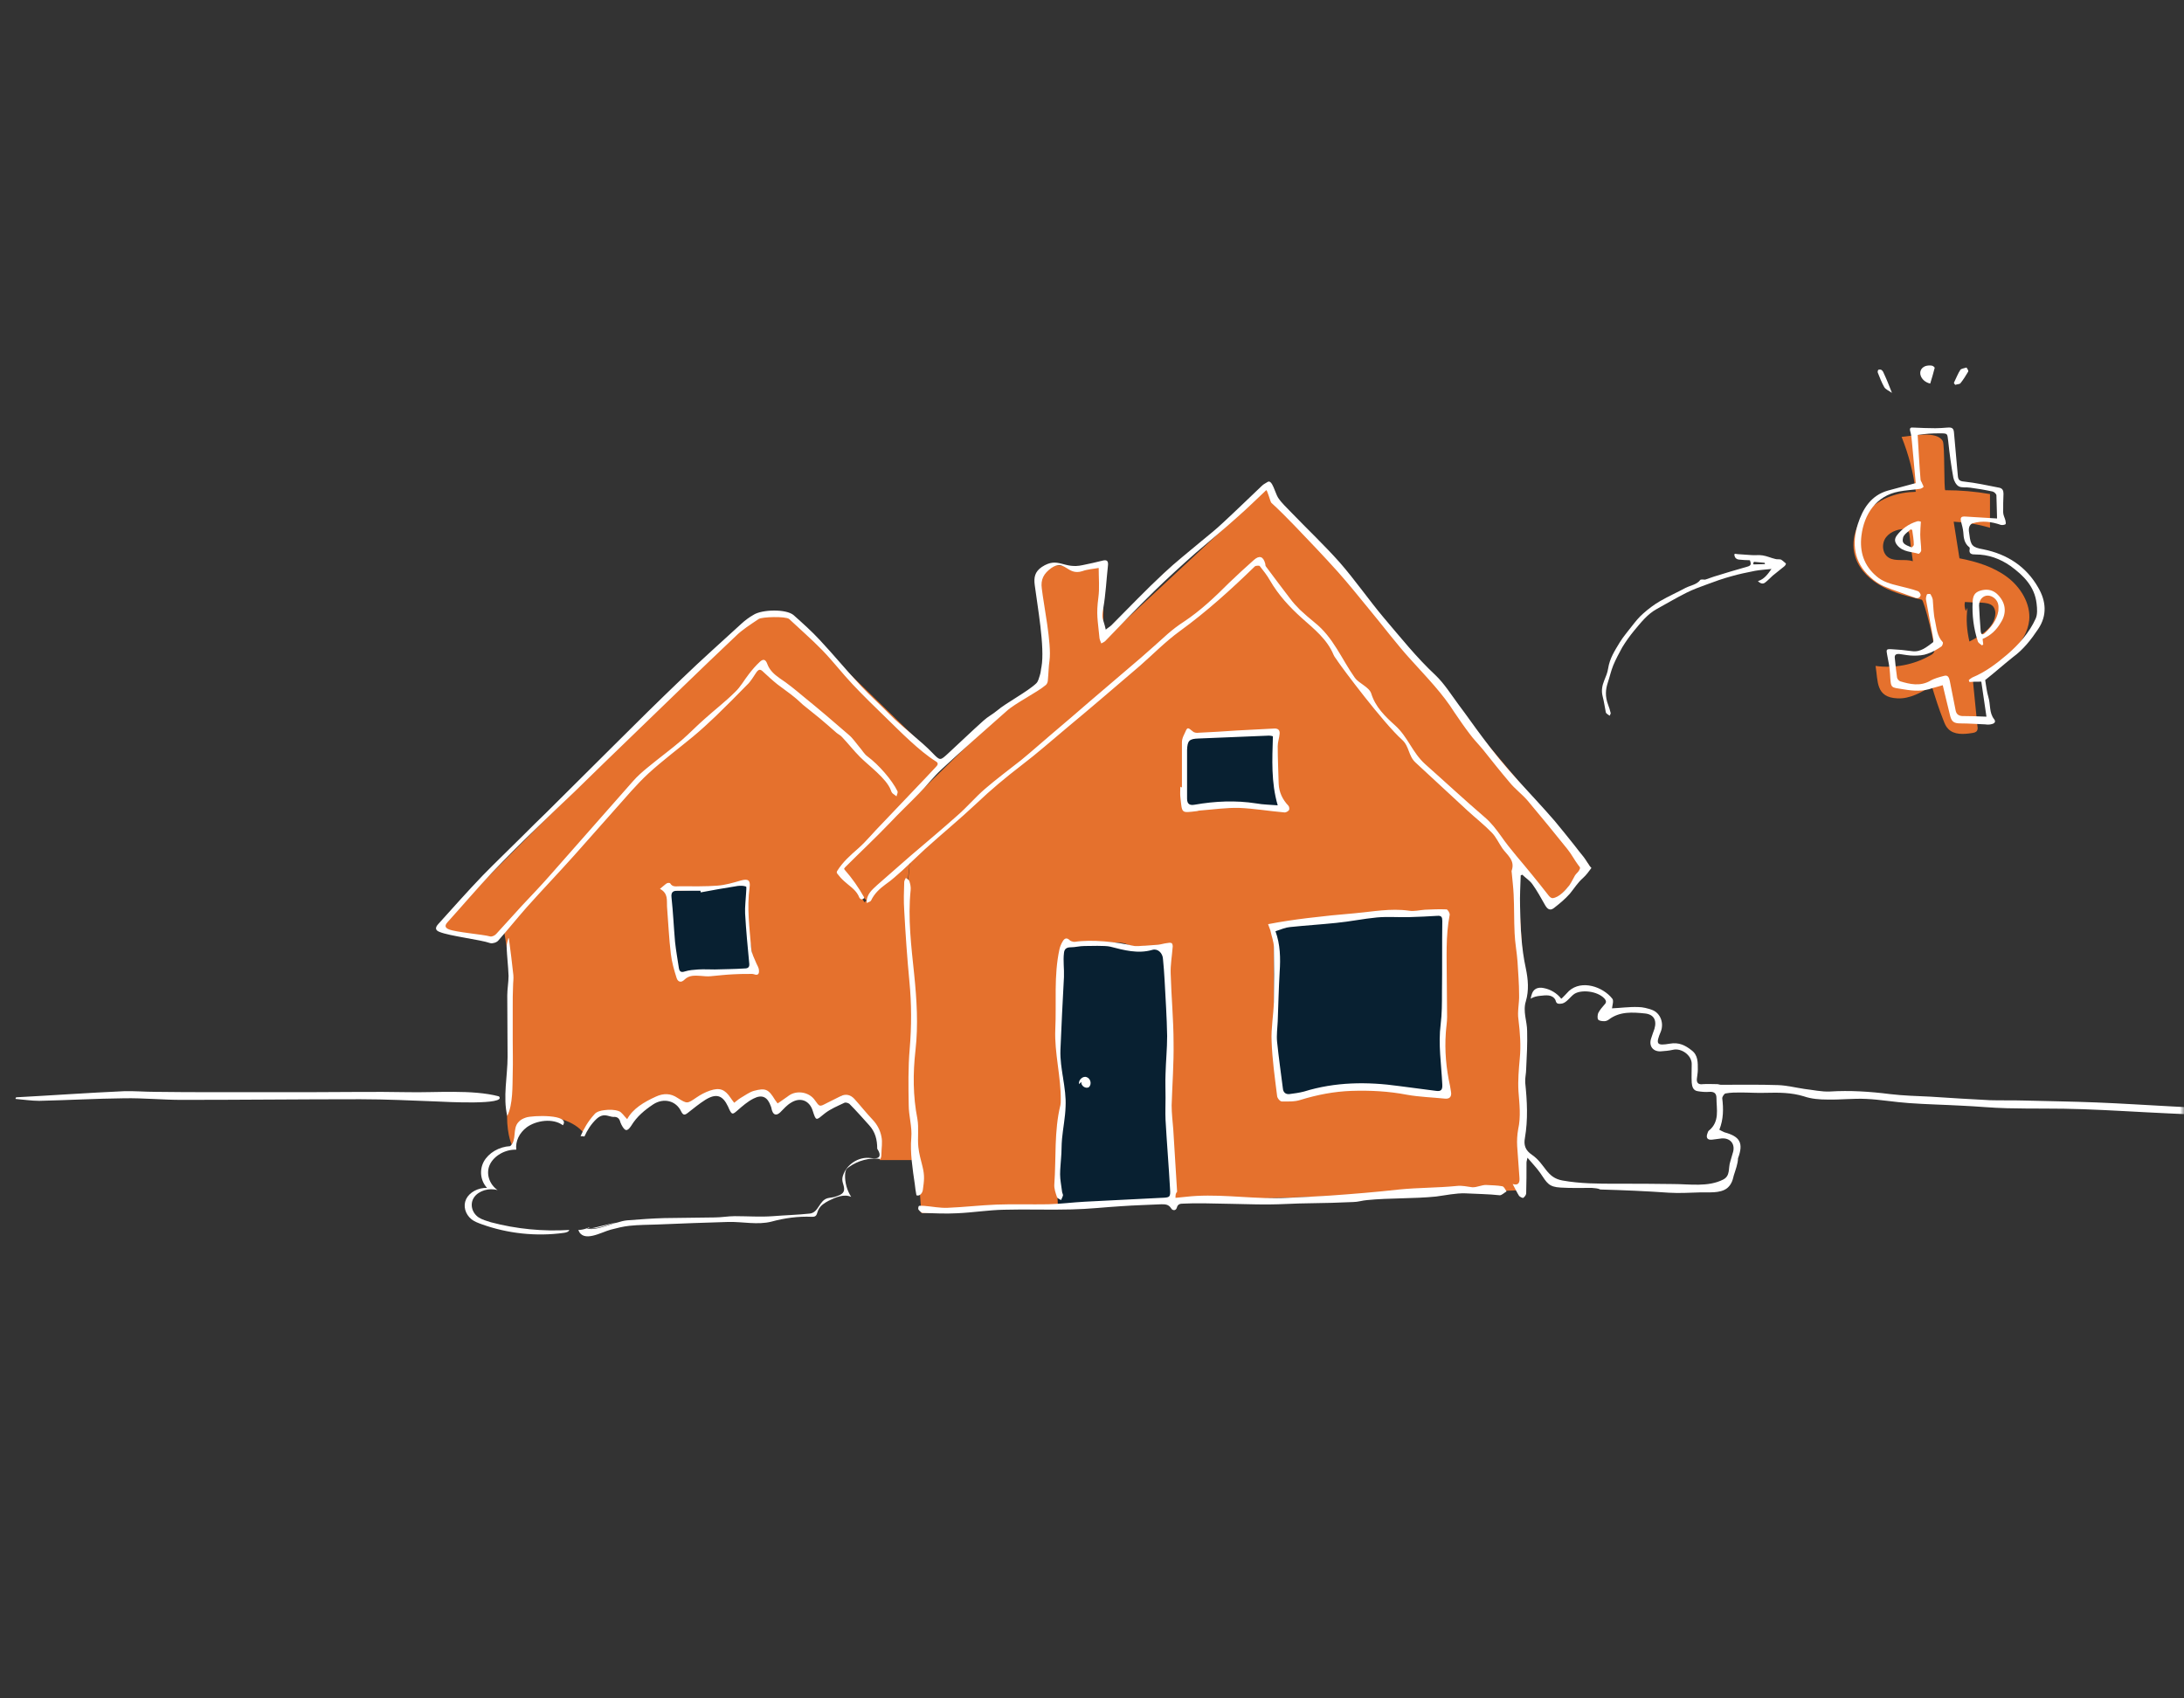 <svg width="288" height="224" viewBox="0 0 288 224" fill="none" xmlns="http://www.w3.org/2000/svg">
<rect x="0" y="0" width="288" height="224" fill="#333333" stroke="none"/>
<g clip-path="url(#clip0_289_400)">
<mask id="mask0_289_400" style="mask-type:luminance" maskUnits="userSpaceOnUse" x="0" y="0" width="288" height="224">
<path d="M288 0H0V224H288V0Z" fill="white"/>
</mask>
<g mask="url(#mask0_289_400)">
<path d="M116 153H121L120.5 149.5L120 140.5L120.5 131L119.5 118L120 113.5L114 119L111 114.5L124.5 101C118.333 95 105.7 82.7 104.5 81.5C103.3 80.3 100.333 81 99 81.5L93 87L59 121L58 122.5L65.5 124L66.5 123L67.5 129C67.5 133 67.4 141.8 67 145C66.6 148.2 67.166 150.333 67.5 151L69.5 147.5C73.9 146.7 76.333 148.5 77 149.5C77.166 149 77.8 147.8 79 147C81.4 145.8 82.333 147.5 82.5 148.5C83.666 147.333 86.3 144.9 87.5 144.5C88.7 144.1 90 145.667 90.5 146.5C91.5 145.667 93.7 144 94.5 144C95.3 144 96.166 145.667 96.5 146.5C97.166 145.833 98.8 144.4 100 144C101.2 143.6 102.167 145.833 102.5 147C102.667 146.167 103.3 144.5 104.5 144.5C106.5 144.5 107.667 146.167 108 147L111 144.5C111.167 144.667 112 145.4 114 147C116 148.6 116.167 151.667 116 153Z" fill="#E5712D"/>
<path d="M152 158.5L121.5 160L120 140L120.5 133L120 126L119.5 119L120 113.5C119.333 114 117.7 115.3 116.5 116.5C115.3 117.7 114.667 118.667 114.5 119L110.5 115L131.5 94.5L137.5 90L138 86.5L137.5 80C137.167 78.667 136.7 75.8 137.5 75C138.3 74.2 140.833 74.667 142 75L145.5 74.5V81V84.5L167.5 64L168 66.5L172 69.5L209.5 114L204.5 119.5L200 114L201 129.5V134.5V140V147V151V155.5L200 157L152 158.5Z" fill="#E5712D"/>
<path d="M168 129V122.5C170.167 122.167 175.2 121.4 178 121C180.8 120.6 187.5 120.5 190.5 120.5V135.5V144.5C188.667 144.333 184.2 143.9 181 143.5C177.8 143.1 171.667 144.333 169 145L168 136.5V129Z" fill="#082031"/>
<path d="M148.5 124.5C147.7 124.1 142.833 124.333 140.5 124.5C139.5 125 139.5 136.499 139.5 138V138C139.5 139.5 141 144.5 140 147C139.2 149 139.333 155.833 139.5 159L154.5 158.5L154 138.5V125C153 125.5 149.5 125 148.5 124.5Z" fill="#082031"/>
<path d="M164 106C162.8 106 158.5 106.333 156.5 106.5C156.1 105.7 156.333 99.833 156.5 97L168 96.5C168.167 96.5 168.4 97.2 168 100C167.6 102.8 168.833 105.5 169.5 106.5C168.167 106.333 165.2 106 164 106Z" fill="#082031"/>
<path d="M89.5 128.5C89.1 127.7 88.333 120.833 88 117.5C92.4 117.5 96.833 116.833 98.5 116.5V120C98.5 121.6 99.167 126 99.5 128L89.5 128.5Z" fill="#082031"/>
<path d="M209.901 156.671C208.545 156.671 207.146 156.713 205.79 156.628C204.222 156.543 204.009 156.035 203.119 154.722C202.653 154.044 202.06 153.451 201.424 152.689C201.381 152.985 201.297 153.155 201.297 153.324C201.297 154.68 201.297 156.035 201.255 157.391C201.255 157.603 201.043 157.857 200.873 157.984C200.746 158.026 200.449 157.857 200.322 157.73C200.025 157.264 199.771 156.713 199.474 156.163C200.364 156.417 200.407 155.823 200.364 155.272C200.279 153.917 200.152 152.519 200.067 151.163C200.025 150.443 200.067 149.681 200.195 148.96C200.576 147.266 200.364 145.613 200.237 143.919C200.152 142.479 200.279 141.038 200.407 139.64C200.576 137.903 200.449 136.209 200.237 134.472C200.067 133.412 200.364 132.269 200.322 131.21C200.322 129.727 200.195 128.286 200.11 126.803C200.025 125.575 199.771 124.304 199.728 123.075C199.644 121.381 199.686 119.686 199.601 117.992C199.559 117.017 199.432 116.043 199.347 115.068C199.347 114.984 199.304 114.899 199.347 114.814C199.813 113.459 198.753 112.781 198.118 111.891C197.651 111.213 197.27 110.366 196.719 109.815C195.744 108.799 194.6 107.909 193.54 106.934C191.251 104.816 188.963 102.698 186.674 100.58C185.699 99.69 185.868 98.461 184.894 97.572C182.393 95.327 177.01 88.125 176.417 87.234C176.247 86.938 175.992 86.684 175.866 86.388C175.018 84.312 173.28 82.956 171.669 81.516C170.059 80.075 168.575 78.465 167.473 76.559C167.092 75.881 166.583 75.245 166.117 74.653C166.032 74.568 165.566 74.61 165.481 74.695C162.344 77.745 159.123 80.668 155.563 83.252C153.698 84.608 152.087 86.26 150.35 87.786C147.171 90.497 143.992 93.251 140.771 95.919C138.736 97.614 136.786 99.351 134.667 100.961C132.632 102.529 130.641 104.18 128.776 105.96C126.572 108.036 124.198 109.985 121.951 112.018C120.977 112.908 120.044 113.84 119.027 114.772C118.307 115.407 117.586 116.085 116.78 116.636C115.975 117.229 115.297 117.864 114.873 118.754C114.789 118.923 114.492 119.009 114.28 119.093C114.238 117.949 115 117.356 115.678 116.721C117.162 115.407 118.645 114.136 120.129 112.823C122.163 111.086 124.24 109.349 126.232 107.57C127.504 106.468 128.606 105.155 129.877 104.054C131.404 102.74 133.056 101.512 134.667 100.241C136.066 99.097 137.38 97.911 138.736 96.767C140.431 95.327 142.127 93.886 143.78 92.445C146.026 90.54 148.231 88.633 150.477 86.726C151.663 85.709 152.808 84.651 153.952 83.634C154.631 83.041 155.351 82.49 156.072 82.024C158.318 80.541 160.225 78.719 162.09 76.856C163.15 75.839 164.252 74.822 165.354 73.848C166.074 73.212 166.583 73.382 166.837 74.314C166.88 74.441 166.837 74.568 166.922 74.695C167.982 76.135 169.084 77.576 170.143 78.973C170.525 79.482 170.949 79.948 171.415 80.414C172.051 81.007 172.687 81.558 173.365 82.109C175.823 84.058 176.925 86.938 178.663 89.395C179.171 90.116 180.57 90.624 180.824 91.471C181.375 93.251 182.647 94.479 183.961 95.665C185.699 97.233 186.207 99.224 187.945 100.792C190.573 103.122 193.116 105.494 195.786 107.782C196.677 108.544 197.27 109.349 197.948 110.281C199.178 112.061 200.703 113.713 202.06 115.407C202.78 116.297 203.501 117.187 204.222 118.119C204.348 118.288 204.56 118.458 204.73 118.458C205.62 118.373 206.468 117.356 206.976 116.721C207.273 116.297 207.443 115.873 207.697 115.45C207.866 115.195 208.12 115.026 208.248 114.772C208.46 114.39 208.333 114.39 208.12 114.094C207.612 113.416 207.231 112.653 206.68 111.976C204.984 109.858 203.246 107.739 201.466 105.621C200.703 104.731 199.771 104.054 199.05 103.164C197.864 101.766 196.719 100.326 195.575 98.885C194.981 98.165 194.303 97.487 193.752 96.724C193.074 95.835 192.438 94.903 191.802 93.971C190.234 91.471 188.2 89.395 186.25 87.234C184.215 85.032 182.435 82.617 180.528 80.33C179.171 78.677 177.815 76.982 176.417 75.415C174.552 73.339 172.644 71.348 170.737 69.357C169.72 68.298 168.702 67.281 167.643 66.306C167.516 66.18 167.092 64.527 166.965 64.655C165.693 65.841 164.464 67.069 163.15 68.213C161.37 69.823 159.505 71.348 157.682 72.916C155.817 74.568 153.952 76.262 152.172 77.999C149.968 80.16 147.849 82.363 145.729 84.566C145.645 84.651 145.475 84.735 145.221 84.863C145.094 84.523 144.967 84.269 144.967 83.972C144.755 81.685 144.543 81.092 144.84 78.804C145.009 77.576 144.882 76.262 144.882 74.907C144.204 75.034 143.399 75.076 142.72 75.331C140.728 75.966 140.431 73.678 138.651 74.907C137.634 75.627 137.21 76.432 137.38 77.618C137.634 79.821 138.694 84.905 138.397 87.108C138.27 87.955 138.27 88.802 138.185 89.65C138.185 89.904 138.101 90.158 137.931 90.328C136.744 91.344 133.862 92.742 132.718 93.802C129.835 96.343 126.953 98.885 124.156 101.469C123.096 102.443 122.206 103.63 121.189 104.647C119.917 105.96 118.603 107.188 117.374 108.502C115.424 110.536 113.432 112.399 111.44 114.39C111.398 114.433 111.355 114.518 111.313 114.56C111.313 114.602 111.355 114.687 111.398 114.73C112.373 115.831 113.22 117.06 113.941 118.33C113.983 118.542 113.687 118.669 113.517 118.585C113.347 118.5 113.263 118.288 113.178 118.076C112.754 117.272 111.948 116.805 111.313 116.212C110.974 115.915 110.677 115.577 110.423 115.238C110.38 115.195 110.338 115.111 110.338 115.068C110.338 115.026 110.38 114.941 110.38 114.899C111.143 113.67 112.118 112.823 113.178 111.891C114.28 110.916 115.255 109.688 116.314 108.629C118.264 106.595 120.172 104.562 122.121 102.529C122.545 102.063 123.011 101.596 123.435 101.13C123.689 100.876 123.774 100.622 123.393 100.41C121.231 99.055 118.688 96.47 116.908 94.733C115.424 93.293 113.898 91.81 112.457 90.285C111.059 88.802 109.829 87.192 108.431 85.752C107.032 84.312 105.506 82.998 104.065 81.643C103.641 81.261 100.462 81.346 100.039 81.643C98.979 82.363 97.877 83.041 96.986 83.93C92.409 88.251 87.916 92.657 83.381 97.021C80.838 99.478 78.294 101.935 75.794 104.392C74.141 105.96 72.488 107.528 70.878 109.095C68.843 111.044 66.851 113.035 64.901 115.068C62.867 117.229 60.959 119.475 59.009 121.635C58.628 122.059 58.67 122.355 59.179 122.567C60.069 122.948 63.714 123.245 64.604 123.499C64.858 123.584 65.283 123.372 65.452 123.16C66.597 121.931 67.699 120.66 68.843 119.432C70.072 118.119 71.301 116.848 72.488 115.492C76.175 111.34 79.778 107.188 83.466 103.037C84.059 102.359 84.737 101.766 85.415 101.215C86.899 99.987 88.467 98.843 89.951 97.572C90.968 96.682 91.9 95.707 92.918 94.818C94.232 93.632 95.672 92.531 96.944 91.26C97.665 90.582 98.131 89.692 98.767 88.887C99.191 88.336 99.657 87.786 100.208 87.277C100.674 86.854 100.971 86.98 101.183 87.574C101.479 88.379 102.073 88.929 102.793 89.438C103.895 90.158 104.913 91.005 105.93 91.853C107.964 93.505 109.957 95.199 111.948 96.936C112.457 97.36 112.839 97.953 113.305 98.504C113.687 98.927 113.941 99.436 114.407 99.775C115.848 100.834 117.628 102.867 118.349 104.35C118.433 104.52 118.264 104.816 118.222 105.028C118.052 104.901 117.882 104.774 117.713 104.647C117.586 104.52 117.501 104.35 117.459 104.18C116.865 102.655 114.577 101.003 113.432 99.86C112.584 99.012 111.864 98.08 111.059 97.233C110.847 96.978 110.55 96.852 110.296 96.64C109.575 96.004 108.855 95.369 108.092 94.733C107.371 94.14 106.608 93.547 105.887 92.954C105.506 92.615 105.125 92.234 104.743 91.937C104.023 91.344 103.26 90.836 102.497 90.243C101.861 89.734 101.267 89.183 100.674 88.633C100.293 88.251 100.081 88.209 99.742 88.675C99.36 89.226 99.021 89.862 98.513 90.328C97.156 91.725 95.8 93.081 94.401 94.437C93.426 95.369 92.409 96.301 91.391 97.148C89.442 98.758 87.407 100.283 85.543 101.978C83.932 103.46 82.533 105.155 81.05 106.807C79.27 108.799 77.532 110.79 75.752 112.781C73.675 115.111 71.513 117.356 69.436 119.686C68.165 121.126 66.978 122.609 65.706 124.05C65.495 124.304 64.944 124.474 64.647 124.388C63.333 123.923 59.264 123.457 57.95 122.906C57.399 122.694 57.356 122.355 57.78 121.889C59.73 119.729 61.68 117.526 63.672 115.45C65.409 113.67 67.19 111.976 68.97 110.196C69.987 109.179 71.004 108.163 72.022 107.188C74.946 104.266 77.913 101.342 80.838 98.419C83.847 95.411 86.856 92.445 89.951 89.48C92.494 87.023 95.121 84.693 97.749 82.278C98.258 81.812 98.767 81.431 99.36 81.092C100.462 80.372 103.683 80.287 104.658 81.134C105.845 82.193 107.032 83.252 108.092 84.396C109.957 86.388 111.694 88.506 113.559 90.497C114.789 91.81 116.145 92.996 117.374 94.267C118.857 95.793 121.528 97.784 122.969 99.309C123.986 100.368 123.986 100.326 125.046 99.351C126.614 97.911 128.14 96.428 129.708 95.03C130.259 94.522 130.937 94.182 131.488 93.716C132.675 92.7 135.515 91.217 136.659 90.116C136.913 89.862 136.999 89.438 137.125 89.057C137.253 88.675 137.253 88.294 137.337 87.955C137.804 85.371 136.786 79.821 136.447 77.152C136.32 76.178 136.447 75.415 137.38 74.779C139.583 73.339 140.22 75.119 142.805 74.525C143.695 74.356 144.543 74.144 145.433 73.932C145.942 73.805 146.154 73.974 146.111 74.525C145.899 76.432 145.815 78.381 145.475 80.287C145.221 81.77 145.475 81.473 145.815 83.041C146.111 82.787 146.366 82.659 146.577 82.447C148.866 80.16 151.07 77.83 153.444 75.627C155.012 74.144 156.75 72.788 158.403 71.391C159.377 70.586 160.395 69.78 161.327 68.891C163.023 67.323 164.718 65.671 166.414 64.061C166.625 63.849 166.922 63.722 167.176 63.553C167.77 63.214 168.151 65.035 168.533 65.629C168.999 66.349 169.678 66.942 170.271 67.578C172.39 69.78 174.636 71.899 176.671 74.186C178.705 76.516 180.485 79.101 182.478 81.473C184.682 84.058 186.801 86.726 189.302 89.057C190.488 90.2 191.379 91.641 192.353 92.954C193.413 94.352 194.43 95.835 195.49 97.233C196.211 98.207 196.931 99.139 197.694 100.071C198.499 101.046 199.347 102.02 200.195 102.952C201.806 104.731 203.458 106.468 205.027 108.29C205.874 109.307 206.722 110.366 207.569 111.425C207.994 111.976 208.417 112.527 208.841 113.035C209.18 113.459 209.477 114.094 209.859 114.475C209.519 114.941 209.18 115.407 208.757 115.789C208.036 116.424 207.612 117.144 207.019 117.864C206.383 118.585 205.662 119.178 204.899 119.771C204.391 120.152 204.052 119.898 203.755 119.389C203.204 118.415 202.695 117.483 202.06 116.594C201.72 116.127 201.169 115.789 200.746 115.365C200.661 115.407 200.618 115.407 200.534 115.45C200.492 116.805 200.407 118.161 200.449 119.517C200.492 122.271 200.618 125.024 201.212 127.736C201.509 129.176 201.636 130.616 201.212 132.057C200.788 133.412 201.381 134.683 201.381 135.997C201.424 137.649 201.339 139.301 201.255 140.954C201.255 141.589 201.085 142.182 201.127 142.775C201.381 145.232 201.509 147.647 201.085 150.104C200.915 150.994 201.127 151.714 202.017 152.307C203.797 153.535 203.882 155.315 206.044 155.696C208.375 156.12 210.791 156.12 213.164 156.12C215.665 156.12 218.124 156.12 220.624 156.163C222.828 156.163 225.244 156.586 227.237 155.569C228.211 155.06 227.872 154.086 228.169 153.197C228.296 152.773 228.423 152.307 228.551 151.883C228.805 150.824 228.127 150.062 227.025 150.147C226.6 150.189 226.177 150.273 225.711 150.316C225.117 150.358 224.948 150.019 225.16 149.469C225.202 149.341 225.244 149.215 225.329 149.13C226.813 147.944 226.346 146.291 226.346 144.808C226.346 144.216 226.049 143.961 225.414 144.004C224.905 144.046 224.397 144.004 223.888 143.919C223.252 143.834 223.125 143.283 223.083 142.775C223.04 141.97 223.083 141.123 223.083 140.318C223.083 139.174 221.726 138.2 220.624 138.454C220.073 138.581 219.522 138.623 218.929 138.666C217.912 138.666 217.403 137.903 217.742 136.929C217.87 136.505 218.039 136.081 218.166 135.7C218.505 134.556 218.081 133.794 216.937 133.667C215.284 133.497 213.589 133.37 212.147 134.472C211.978 134.598 211.766 134.683 211.554 134.683C211.257 134.683 210.876 134.641 210.748 134.472C210.622 134.302 210.664 133.878 210.748 133.624C210.961 133.201 211.257 132.861 211.554 132.523C211.85 132.226 211.85 132.014 211.554 131.675C210.622 130.701 208.545 130.489 207.612 131.082C207.103 131.421 206.595 132.226 206.001 132.353C205.747 132.395 205.45 132.438 205.281 132.269C205.196 132.184 205.154 132.014 205.111 131.887C204.942 131.548 204.603 131.336 204.222 131.294C203.84 131.252 203.501 131.294 203.119 131.336C202.695 131.379 202.229 131.464 201.848 131.718C201.932 131.252 202.06 130.701 202.483 130.447C202.823 130.235 203.204 130.235 203.585 130.32C204.476 130.489 205.323 130.998 205.874 131.718C205.917 131.76 206.807 130.786 206.892 130.701C208.587 129.176 211.384 130.15 212.613 131.718C212.826 131.972 212.613 132.607 212.571 132.989C213.631 132.947 214.817 132.777 216.005 132.819C216.64 132.819 217.276 132.989 217.87 133.201C218.972 133.624 219.438 134.938 219.014 136.039C218.293 137.734 218.463 137.946 220.2 137.649C221.387 137.437 222.235 137.86 223.083 138.538C223.93 139.174 223.888 140.148 223.888 141.08C223.888 141.504 223.803 141.885 223.761 142.309C223.719 142.859 224.015 143.071 224.567 142.987C225.16 142.945 225.795 142.987 226.431 142.987C226.6 142.987 226.77 143.071 226.94 143.071C229.441 143.071 231.983 143.029 234.485 143.114C235.629 143.156 236.815 143.453 237.96 143.622C239.062 143.749 240.206 144.004 241.266 143.961C243.936 143.792 246.564 143.961 249.235 144.3C251.015 144.512 252.795 144.554 254.575 144.639C257.203 144.808 259.788 144.978 262.416 145.105C263.857 145.147 265.299 145.105 266.782 145.147C270.003 145.232 273.224 145.274 276.446 145.402C279.667 145.529 282.888 145.741 286.11 145.91C288.44 146.037 290.772 146.164 293.061 146.249C293.823 146.249 294.586 146.122 295.35 146.037C295.816 145.995 296.239 146.037 296.325 146.63C296.367 147.054 296.239 147.308 295.731 147.266C292.467 147.096 289.204 147.011 285.898 146.842C282.126 146.673 278.396 146.419 274.623 146.291C271.317 146.164 268.011 146.249 264.705 146.164C262.67 146.122 260.679 145.91 258.644 145.825C256.355 145.698 254.066 145.656 251.735 145.486C249.828 145.359 247.963 145.02 246.098 144.936C244.403 144.851 242.664 145.062 240.969 145.02C239.952 145.02 238.85 144.936 237.875 144.596C236.222 144.088 234.569 144.088 232.874 144.131C231.772 144.173 230.627 144.088 229.525 144.088C228.847 144.088 228.211 144.088 227.533 144.216C227.363 144.258 227.109 144.639 227.109 144.851C227.279 146.249 227.279 147.604 226.728 149.003C226.982 149.13 227.194 149.257 227.406 149.341C229.441 149.892 229.949 150.74 229.186 152.773C229.186 153.451 228.847 154.34 228.635 155.018C228.551 155.357 228.465 155.739 228.296 156.035C228.169 156.289 227.957 156.543 227.745 156.713C226.813 157.433 225.287 157.221 224.184 157.264C222.828 157.306 221.43 157.391 220.073 157.306C217.064 157.094 214.055 156.967 211.045 156.883C210.706 156.713 210.282 156.713 209.901 156.671Z" fill="white"/>
<path d="M155.011 157.984C156.028 157.899 156.876 157.772 157.766 157.73C161.75 157.518 165.692 158.196 169.676 157.984C171.584 157.899 173.449 157.814 175.356 157.687C178.407 157.476 181.459 157.221 184.511 156.882C187.054 156.628 189.555 156.67 192.098 156.416C192.776 156.331 193.454 156.501 194.132 156.586C194.768 156.628 195.404 156.247 196.04 156.289C196.718 156.331 197.439 156.331 198.117 156.459C198.329 156.501 198.498 156.882 198.668 157.136C198.371 157.306 198.032 157.645 197.778 157.645C196.252 157.476 194.768 157.476 193.243 157.39C191.971 157.348 190.657 157.645 189.343 157.814C186.334 158.111 183.282 157.984 180.272 158.28C179.679 158.323 179.043 158.535 178.45 158.535C173.915 158.747 173.067 158.619 168.532 158.831C165.607 158.958 158.953 158.577 156.028 158.747C155.646 158.747 155.307 158.789 155.181 159.297C155.053 159.721 154.587 159.678 154.418 159.339C154.078 158.831 153.655 158.831 153.146 158.831C151.408 158.916 149.628 158.958 147.847 159.085C145.686 159.213 143.524 159.467 141.321 159.509C138.354 159.593 135.344 159.467 132.377 159.551C130.3 159.593 128.266 159.933 126.189 160.017C124.706 160.102 123.179 160.017 121.696 159.975C121.484 159.975 121.23 159.678 121.102 159.509C121.06 159.424 121.102 159.085 121.188 159.043C121.399 159.001 121.654 159.043 121.908 159.043C122.925 159.127 123.942 159.339 124.96 159.297C127.121 159.213 129.241 158.958 131.402 158.873C133.691 158.789 135.938 158.873 138.226 158.831C139.837 158.789 141.447 158.577 143.058 158.492C146.407 158.323 149.755 158.153 153.104 157.984C154.248 157.942 154.375 157.941 154.29 156.798C154.121 153.748 153.867 150.74 153.697 147.689C153.655 146.715 153.697 145.741 153.697 144.766C153.697 143.707 153.655 142.647 153.697 141.631C153.739 139.979 153.909 138.327 153.909 136.632C153.867 134.132 153.697 131.675 153.57 129.218C153.527 128.286 153.442 127.396 153.358 126.464C153.316 125.702 152.679 125.067 151.959 125.278C150.052 125.829 148.229 125.321 146.407 124.855C145.728 124.685 143.694 124.77 142.973 124.77C142.38 124.77 141.787 124.939 141.193 124.939C140.6 124.939 140.345 125.193 140.303 125.702C140.176 126.718 140.345 127.778 140.303 128.837C140.134 132.057 139.964 135.277 139.837 138.496C139.752 140.996 140.642 143.453 140.515 145.952C140.473 147.392 140.176 148.791 140.049 150.189C139.964 151.036 140.006 151.883 139.922 152.731C139.879 153.451 139.794 154.171 139.794 154.891C139.794 155.654 139.964 156.374 140.049 157.136C140.049 157.306 140.176 157.476 140.176 157.645C140.134 157.856 140.006 158.068 139.922 158.28C139.752 158.153 139.413 158.068 139.371 157.856C139.201 157.348 138.989 156.755 139.031 156.205C139.286 152.731 138.989 149.172 139.837 145.741C139.879 145.529 139.879 145.317 139.879 145.147C139.922 142.013 139.031 138.877 139.159 135.785C139.328 132.226 138.947 128.667 139.71 125.193C139.794 124.812 139.964 124.431 140.176 124.092C140.388 123.753 140.685 123.626 141.066 124.007C141.193 124.134 141.405 124.176 141.575 124.219C141.617 124.219 141.659 124.219 141.744 124.219C143.906 123.88 147.254 124.219 149.374 124.727C149.882 124.855 150.476 124.727 151.026 124.727C151.577 124.685 152.128 124.643 152.722 124.6C153.104 124.558 153.485 124.431 153.867 124.388C154.078 124.346 154.333 124.304 154.502 124.388C154.63 124.473 154.672 124.77 154.63 124.981C154.544 126.125 154.333 127.269 154.375 128.413C154.46 131.463 154.756 134.514 154.756 137.522C154.799 140.276 154.587 143.029 154.502 145.783C154.502 146.842 154.63 147.858 154.714 148.918C154.884 151.671 155.053 154.425 155.223 157.179C155.011 157.39 155.011 157.645 155.011 157.984Z" fill="white"/>
<path d="M167.219 121.889C168.957 121.55 170.695 121.296 172.432 121.084C174.509 120.83 176.586 120.618 178.663 120.449C181.036 120.237 183.368 119.771 185.784 120.11C186.462 120.237 187.225 120.025 187.903 119.983C188.835 119.94 189.81 119.898 190.743 119.94C190.912 119.94 191.209 120.449 191.167 120.66C190.616 123.499 190.785 126.337 190.785 129.218C190.785 130.87 190.828 132.481 190.828 134.132C190.828 134.81 190.7 135.489 190.658 136.209C190.489 138.581 190.7 140.911 191.209 143.199C191.251 143.453 191.294 143.707 191.336 143.961C191.463 144.639 191.167 144.978 190.489 144.893C188.835 144.724 187.182 144.681 185.529 144.385C183.113 143.919 180.655 143.792 178.197 143.876C175.908 143.961 173.704 144.385 171.5 145.063C170.737 145.317 169.889 145.275 169.041 145.275C168.787 145.275 168.406 144.808 168.406 144.512C168.109 142.139 167.77 139.725 167.685 137.352C167.6 135.615 167.939 133.878 167.982 132.141C168.025 129.727 168.025 127.312 167.982 124.939C167.982 124.219 167.685 123.499 167.516 122.694M168.194 122.821C168.83 124.558 168.872 126.38 168.745 128.201C168.618 130.362 168.576 132.523 168.49 134.726C168.448 135.615 168.321 136.505 168.406 137.394C168.618 139.471 168.914 141.504 169.169 143.538C169.211 144.088 169.55 144.342 170.016 144.3C170.652 144.216 171.33 144.13 171.966 143.961C176.078 142.69 180.273 142.648 184.512 143.241C186.123 143.453 187.733 143.665 189.386 143.876C190.022 143.961 190.234 143.75 190.192 143.029C190.065 140.36 189.641 137.734 189.98 135.065C190.149 133.709 190.149 132.311 190.149 130.913C190.192 127.778 190.149 124.643 190.192 121.465C190.192 121 190.107 120.745 189.556 120.788C188.327 120.872 187.098 120.915 185.868 120.957C184.427 121 182.986 120.872 181.587 121C179.808 121.169 177.985 121.55 176.204 121.72C174.17 121.931 172.136 122.059 170.101 122.271C169.55 122.313 168.957 122.567 168.194 122.821Z" fill="white"/>
<path d="M155.859 103.842C155.859 101.851 155.859 99.86 155.859 97.868C155.859 97.487 156.029 97.106 156.198 96.766C156.58 95.877 156.58 95.877 157.3 96.47C157.47 96.64 157.809 96.682 158.063 96.64C159.759 96.555 161.412 96.47 163.107 96.343C164.718 96.258 166.371 96.174 167.981 96.089C168.49 96.046 168.787 96.258 168.744 96.766C168.702 97.317 168.49 97.868 168.49 98.419C168.49 100.071 168.575 101.723 168.617 103.376C168.66 104.477 169.126 105.451 169.889 106.256C170.016 106.384 170.059 106.722 169.974 106.85C169.846 107.019 169.55 107.188 169.338 107.146C167.346 106.976 165.396 106.638 163.404 106.553C161.709 106.51 160.013 106.765 158.318 106.892C158.148 106.892 158.021 106.934 157.851 106.976C155.69 107.23 155.902 107.316 155.647 105.07C155.605 104.647 155.647 104.18 155.647 103.757C155.732 103.842 155.775 103.842 155.859 103.842ZM168.49 106.214C167.6 103.164 167.769 100.156 167.855 97.106C167.727 97.063 167.515 97.021 167.346 97.021C164.251 97.148 161.158 97.275 158.063 97.402C156.834 97.444 156.58 97.656 156.537 98.927C156.537 101.088 156.537 103.206 156.537 105.325C156.537 106.045 156.877 106.256 157.555 106.129C160.225 105.663 162.937 105.536 165.65 105.96C166.583 106.129 167.473 106.129 168.49 106.214Z" fill="white"/>
<path d="M120.636 156.205C120.34 154.171 120 152.011 120.17 150.062C120.297 148.621 119.831 147.181 119.831 145.741C119.789 143.283 119.746 140.826 119.958 138.369C120.212 135.361 120.212 132.395 119.916 129.387C119.619 126.295 119.407 123.16 119.238 120.068C119.152 118.839 119.195 117.568 119.238 116.339C119.238 116.17 119.365 115.958 119.449 115.789C119.619 115.916 119.873 116.043 119.916 116.212C120.043 116.594 120.128 117.017 120.085 117.398C119.703 121.126 120.17 124.812 120.551 128.498C120.891 131.845 121.102 135.191 120.721 138.539C120.382 141.546 120.382 144.554 120.975 147.562C121.187 148.791 120.975 150.062 121.102 151.29C121.187 152.137 121.442 153.027 121.654 153.874C121.95 155.103 121.865 155.696 121.696 156.925C121.654 157.348 121.272 157.814 120.848 157.645C120.763 157.179 120.679 156.67 120.636 156.205Z" fill="white"/>
<path d="M87.025 117.229C87.407 116.932 87.661 116.678 87.915 116.509C88.042 116.424 88.339 116.424 88.382 116.509C88.678 117.017 89.144 116.89 89.61 116.89C91.306 116.89 93.002 116.932 94.654 116.805C95.672 116.72 96.689 116.424 97.706 116.127C98.639 115.873 98.978 116.085 98.851 117.017C98.469 119.728 98.851 122.439 99.062 125.109C99.105 125.744 99.486 126.422 99.741 127.058C99.868 127.354 100.079 127.65 100.079 127.989C100.122 128.371 99.995 128.709 99.444 128.498C99.19 128.413 98.935 128.455 98.639 128.455C98.003 128.455 97.367 128.455 96.732 128.498C95.714 128.541 94.697 128.667 93.722 128.752C93.298 128.795 92.874 128.752 92.408 128.709C91.645 128.667 90.882 128.583 90.246 129.218C89.823 129.642 89.398 129.515 89.229 129.006C88.89 127.947 88.593 126.888 88.466 125.829C88.212 123.753 88.127 121.635 87.958 119.559C87.915 118.711 88.127 117.822 87.025 117.229ZM92.408 117.695C92.408 117.652 92.365 117.568 92.365 117.483C91.349 117.483 90.331 117.483 89.314 117.483C88.763 117.483 88.466 117.652 88.551 118.373C88.763 120.322 88.847 122.27 89.017 124.219C89.144 125.405 89.356 126.549 89.526 127.693C89.61 128.159 89.823 128.286 90.331 128.117C90.882 127.947 91.475 127.905 92.069 127.862C92.789 127.82 93.51 127.862 94.273 127.862C95.544 127.82 96.816 127.82 98.088 127.735C98.469 127.735 98.851 127.693 98.808 127.142C98.597 124.939 98.384 122.736 98.257 120.491C98.215 119.601 98.342 118.711 98.384 117.822C98.384 117.525 98.469 116.974 98.384 116.932C98.046 116.805 97.664 116.805 97.282 116.848C95.63 117.102 94.019 117.398 92.408 117.695Z" fill="white"/>
<path d="M67.104 123.753C67.316 125.363 67.528 127.015 67.697 128.625C67.74 129.091 67.655 129.599 67.655 130.066C67.612 130.955 67.612 131.887 67.612 132.777C67.612 134.217 67.612 135.657 67.612 137.14C67.612 138.623 67.655 140.021 67.612 141.504C67.57 143.241 67.655 145.655 66.892 147.181C66.298 144.724 66.934 141.885 66.934 139.385C66.934 136.674 66.892 133.963 66.892 131.294C66.892 130.447 67.062 129.557 67.062 128.71C67.019 127.396 66.849 126.125 66.807 124.855C66.807 124.516 66.934 124.134 67.019 123.796C66.977 123.753 67.019 123.753 67.104 123.753Z" fill="white"/>
<path d="M2.127 144.724C6.874 144.47 11.579 144.131 16.326 143.919C17.725 143.877 19.124 144.004 20.523 144.004C23.15 144.046 25.778 144.046 28.406 144.046C32.602 144.046 36.798 144.046 41.037 144.046C45.275 144.046 49.472 143.962 53.668 144.046C57.482 144.131 62.23 143.665 65.79 144.597C66.934 145.783 58.627 145.317 57.652 145.275C54.261 145.148 50.913 144.978 47.522 144.978C39.681 144.978 31.797 145.063 23.956 145.063C21.455 145.063 18.912 144.808 16.411 144.851C12.639 144.893 8.909 145.105 5.179 145.19C4.119 145.19 3.102 145.02 2.042 144.936C2.042 144.851 2.085 144.808 2.127 144.724Z" fill="white"/>
<path d="M69.352 147.393C68.97 147.52 68.631 147.689 68.376 147.986C67.529 148.875 68.207 150.358 67.275 151.163C65.791 151.248 64.435 152.053 63.799 153.197C63.206 154.298 63.333 155.697 64.223 156.671C63.036 156.628 61.892 157.264 61.468 158.153C61.044 159.043 61.341 160.145 62.188 160.822C62.57 161.119 63.036 161.288 63.502 161.458C66.893 162.687 70.708 163.11 74.353 162.601C74.65 162.559 74.989 162.475 75.073 162.221C71.598 162.433 68.08 162.093 64.732 161.204C64.181 161.034 63.587 160.865 63.121 160.568C62.188 159.933 61.934 158.747 62.528 157.899C63.121 157.052 64.478 156.628 65.622 156.967C64.478 156.162 64.053 154.722 64.604 153.578C65.155 152.434 66.597 151.587 68.08 151.629C67.953 150.528 68.462 149.426 69.478 148.664C70.708 147.774 72.912 147.435 74.226 148.409C75.285 146.927 70.157 147.096 69.352 147.393Z" fill="white"/>
<path d="M142.593 142.69C142.508 143.199 143.187 143.665 143.61 143.368C143.992 142.987 143.822 142.224 143.271 142.055C142.762 141.885 142.169 142.479 142.296 142.987" fill="white"/>
<path d="M116.229 152.222C116.229 151.418 116.399 150.697 116.229 149.892C116.059 149.045 115.678 148.324 115.085 147.69C114.237 146.799 113.474 145.825 112.669 144.936C112.16 144.385 111.524 144.216 110.804 144.596C110.21 144.893 109.617 145.19 109.024 145.486C108.049 145.995 108.091 145.995 107.455 145.105C106.735 144.046 105.124 143.749 104.065 144.47C103.556 144.808 103.09 145.19 102.539 145.529C102.411 145.359 102.285 145.19 102.2 145.062C101.352 143.665 100.971 143.453 99.402 143.876C98.809 144.046 98.258 144.47 97.665 144.808C97.368 144.978 97.114 145.232 96.817 145.444C96.605 145.19 96.477 144.978 96.351 144.808C95.588 143.665 94.909 143.411 93.638 143.834C93.002 144.046 92.366 144.385 91.816 144.766C90.628 145.571 90.628 145.613 89.357 144.808C88.424 144.173 87.492 144.173 86.475 144.639C84.907 145.359 83.466 146.207 82.703 147.604C82.278 147.181 81.982 146.673 81.601 146.545C81.007 146.333 80.329 146.333 79.693 146.419C79.227 146.461 78.633 146.63 78.379 146.969C77.531 147.901 76.98 148.875 76.557 149.85C76.726 149.85 76.896 149.85 77.066 149.892C77.447 149.045 77.955 148.24 78.676 147.562C79.099 147.181 79.524 147.011 80.075 147.139C80.329 147.181 80.626 147.308 80.88 147.308C81.431 147.266 81.685 147.52 81.812 148.028C81.855 148.113 81.897 148.198 81.94 148.324C82.406 149.215 82.703 149.299 83.254 148.452C83.974 147.266 84.991 146.419 86.136 145.656C87.492 144.766 89.145 145.147 89.823 146.587C90.077 147.096 90.289 147.096 90.671 146.799C91.433 146.207 92.197 145.571 93.002 145.062C94.443 144.173 95.291 144.427 96.011 145.953C96.054 146.037 96.096 146.122 96.139 146.249C96.52 147.054 96.605 147.011 97.241 146.461C97.919 145.867 98.597 145.274 99.36 144.893C100.504 144.3 101.225 144.682 101.649 145.91C101.734 146.079 101.734 146.291 101.818 146.503C102.03 147.096 102.411 147.139 102.878 146.715C103.344 146.249 103.768 145.741 104.362 145.402C105.548 144.682 106.735 145.147 107.159 146.461C107.625 147.901 107.583 147.816 108.769 146.842C109.532 146.249 110.465 145.867 111.355 145.444C111.524 145.359 111.948 145.486 112.075 145.656C112.966 146.545 113.771 147.478 114.619 148.41C115.424 149.299 115.678 150.316 115.678 151.502C115.89 151.841 116.271 152.519 115.678 152.731C115.382 152.815 115.085 152.773 114.788 152.731C113.22 152.519 111.61 153.578 111.143 155.103C110.931 155.781 111.27 156.163 111.313 156.755C111.355 157.391 110.846 157.603 110.21 157.814C109.871 157.942 109.49 157.942 109.151 158.026C108.006 158.323 107.964 159.933 106.778 160.059C105.167 160.229 103.556 160.271 101.946 160.399C100.292 160.526 98.597 160.399 96.902 160.399C96.011 160.399 95.121 160.568 94.231 160.568C92.027 160.611 89.823 160.611 87.619 160.653C86.008 160.695 84.356 160.822 82.703 160.95C82.236 160.992 81.812 161.119 81.389 161.246C81.261 161.288 81.134 161.288 81.007 161.331C80.075 161.627 78.294 162.347 77.404 162.008C77.404 162.008 77.404 162.008 77.362 162.008C77.023 162.136 76.599 162.22 76.26 162.22C76.896 163.957 79.269 162.517 80.541 162.178C81.346 161.966 82.194 161.754 82.999 161.67C84.228 161.542 85.457 161.542 86.644 161.5C89.781 161.373 92.917 161.246 96.054 161.162C97.919 161.119 99.911 161.585 101.734 161.119C103.429 160.653 105.294 160.399 107.032 160.483C107.794 160.526 107.667 160.059 107.922 159.551C108.218 158.958 108.727 158.662 109.278 158.365C110.21 157.899 111.313 157.433 112.245 157.857C111.694 157.009 111.397 155.951 111.44 154.934C111.44 154.722 111.482 154.51 111.567 154.298C111.652 154.129 111.778 154.044 111.948 153.917C113.135 153.069 114.661 152.646 116.102 152.858C116.229 152.561 116.229 152.392 116.229 152.222Z" fill="white"/>
<path d="M81.091 161.246C80.202 161.458 79.311 161.712 78.379 161.924C77.998 162.009 77.743 162.009 77.574 161.882C77.531 161.882 77.531 161.924 77.489 161.924C78.379 162.263 80.159 161.542 81.091 161.246Z" fill="white"/>
<path d="M249.488 51.818C249.064 51.521 248.64 51.352 248.47 51.055C248.131 50.462 247.877 49.784 247.623 49.149C247.581 49.064 247.623 48.81 247.707 48.768C247.793 48.725 248.047 48.725 248.131 48.81C248.301 48.937 248.386 49.149 248.47 49.361C248.81 50.081 249.107 50.843 249.488 51.818Z" fill="white"/>
<path d="M257.669 50.462C258.008 49.785 258.178 49.276 258.517 48.768C258.601 48.641 259.025 48.556 259.322 48.471C259.406 48.641 259.619 48.852 259.534 49.022C259.237 49.53 258.898 50.081 258.517 50.547C258.432 50.674 258.05 50.674 257.838 50.759C257.711 50.632 257.626 50.462 257.669 50.462Z" fill="white"/>
<path d="M254.532 50.589C253.218 50.293 252.71 48.81 253.854 48.301C254.066 48.217 254.447 48.174 254.701 48.217C254.871 48.217 255.125 48.429 255.125 48.513C254.956 49.191 254.744 49.911 254.532 50.589Z" fill="white"/>
<path d="M263.094 81.219C262.84 82.871 261.187 83.845 259.704 84.608C259.364 83.168 259.237 81.642 259.449 80.16L259.237 80.583C259.067 80.202 259.025 79.778 259.11 79.397C259.831 79.44 260.594 79.482 261.314 79.482C261.823 79.524 262.416 79.566 262.797 79.948C263.094 80.286 263.179 80.795 263.094 81.219ZM249.065 73.55C248.175 73 248.09 71.644 248.726 70.839C249.361 70.034 250.506 69.696 251.523 69.78L251.777 70.373C251.905 71.602 252.074 72.788 252.244 74.017C251.184 73.678 249.955 74.101 249.065 73.55ZM264.662 76.092C262.84 74.737 260.594 74.059 258.39 73.635C258.135 72.025 257.881 70.416 257.627 68.806C259.237 68.891 260.89 69.145 262.416 69.611C262.416 68.128 262.416 66.645 262.416 65.162C260.466 64.823 258.516 64.654 256.525 64.654C256.313 64.654 256.482 58.681 256.186 58.172C255.423 56.774 252.202 57.494 250.76 57.621C251.693 59.952 252.328 62.366 252.625 64.865C250.294 64.908 247.963 65.671 246.352 67.323C244.742 68.975 243.936 71.433 244.699 73.593C245.293 75.287 246.691 76.558 248.302 77.406C249.912 78.253 251.65 78.677 253.43 79.1C253.727 79.185 255.338 85.497 255.041 86.006C254.914 86.26 254.66 86.388 254.405 86.514C252.286 87.701 249.743 88.167 247.327 87.828C247.666 89.861 247.327 91.979 250.209 92.106C251.82 92.191 253.304 91.344 254.744 90.496C255.211 92.021 255.677 93.504 256.27 94.987C256.44 95.411 256.567 95.792 256.906 96.131C257.669 96.936 258.941 96.852 260.043 96.682C260.297 96.64 260.594 96.597 260.721 96.343C260.806 96.174 260.806 96.004 260.763 95.792C260.551 93.674 260.339 91.513 260.127 89.395C260.806 89.31 261.357 88.971 261.908 88.59C264.45 86.896 267.248 84.82 267.587 81.811C267.799 79.651 266.485 77.448 264.662 76.092Z" fill="#E5712D"/>
<path d="M261.781 89.692C261.907 90.454 261.992 91.217 262.204 91.937C262.501 92.912 262.289 94.013 262.967 94.861C263.221 95.199 263.009 95.411 262.67 95.496C262.374 95.581 262.077 95.581 261.823 95.539C260.721 95.496 259.619 95.411 258.559 95.411C257.584 95.411 257.33 95.157 257.118 94.225C256.821 92.954 256.482 91.683 256.186 90.37C255.677 90.54 255.253 90.624 254.829 90.751C253.6 91.217 252.328 91.133 251.057 90.921C249.277 90.624 249.361 90.878 249.235 88.887C249.192 88.04 249.022 87.192 248.852 86.345C248.726 85.667 248.726 85.583 249.446 85.625C250.336 85.667 251.226 85.752 252.116 85.879C253.261 86.049 254.066 85.329 254.872 84.735C254.998 84.651 254.956 84.354 254.914 84.142C254.617 82.448 254.278 80.796 253.981 79.101C253.939 78.889 254.024 78.593 254.109 78.381C254.151 78.339 254.533 78.296 254.575 78.381C254.702 78.593 254.829 78.847 254.872 79.101C254.956 79.99 254.956 80.965 255.168 81.855C255.38 82.829 255.423 83.888 256.186 84.693C256.27 84.778 256.143 85.201 255.974 85.286C255.423 85.667 254.829 86.006 254.193 86.218C253.642 86.43 253.007 86.472 252.371 86.472C251.735 86.472 251.099 86.345 250.506 86.26C250.04 86.218 249.785 86.345 249.87 86.854C249.955 87.701 250.04 88.549 250.167 89.396C250.209 89.565 250.421 89.819 250.591 89.862C251.862 90.243 253.176 90.54 254.49 89.819C255.041 89.48 255.719 89.311 256.355 89.141C256.906 88.972 257.033 89.438 257.118 89.819C257.372 91.09 257.626 92.403 257.881 93.674C257.965 94.14 258.22 94.395 258.728 94.437C259.788 94.437 260.805 94.479 261.95 94.522C261.695 92.827 261.484 91.344 261.272 89.904C260.636 89.904 260.17 89.904 259.704 89.946C259.661 89.862 259.661 89.777 259.619 89.692C259.788 89.565 259.916 89.438 260.085 89.353C261.823 88.633 263.264 87.531 264.662 86.345C266.231 84.99 267.587 83.464 268.435 81.601C268.689 81.05 268.646 80.287 268.562 79.609C268.308 77.364 266.867 75.924 265.129 74.653C263.73 73.678 262.204 73.128 260.509 73.128C260.042 73.128 259.576 73.085 259.746 72.365C259.746 72.28 259.746 72.195 259.661 72.153C259.025 71.645 258.941 70.925 258.898 70.204C258.856 69.738 258.728 69.272 258.602 68.806C258.474 68.255 258.602 68.086 259.195 68.129C260.551 68.213 261.95 68.298 263.348 68.383C263.306 67.281 263.306 66.307 263.264 65.332C263.264 65.163 262.967 64.867 262.755 64.824C261.78 64.612 260.763 64.443 259.788 64.316C259.279 64.231 258.686 64.358 258.305 64.146C257.965 63.977 257.669 63.426 257.584 63.002C257.288 61.392 257.076 59.783 256.906 58.173C256.779 57.156 256.863 57.156 255.804 57.156C255.295 57.156 254.829 57.156 254.321 57.198C253.854 57.241 253.388 57.283 252.879 57.368C253.007 59.359 253.091 61.308 253.261 63.257C253.261 63.426 253.43 63.595 253.473 63.765C253.558 63.934 253.685 64.189 253.642 64.231C253.515 64.358 253.261 64.485 253.091 64.485C252.201 64.612 251.311 64.655 250.421 64.824C247.412 65.375 245.801 67.832 245.462 70.67C245.208 72.788 245.801 74.61 247.454 76.008C248.259 76.728 249.361 77.025 250.421 77.279C251.226 77.491 252.074 77.661 252.879 77.957C253.091 77.999 253.346 78.423 253.261 78.55C253.133 78.889 252.837 78.974 252.456 78.805C251.1 78.296 249.743 77.872 248.429 77.322C247.751 77.025 247.157 76.602 246.606 76.093C244.445 74.144 244.191 71.645 244.996 69.103C245.631 67.154 246.691 65.332 248.98 64.697C250.082 64.401 251.184 64.104 252.286 63.807C252.456 63.765 252.625 63.722 252.625 63.722C252.456 61.816 252.286 60.037 252.116 58.215C252.074 57.791 252.032 57.325 251.905 56.902C251.777 56.436 251.947 56.351 252.328 56.393C253.303 56.436 254.236 56.478 255.211 56.478C255.719 56.478 256.27 56.436 256.821 56.393C257.414 56.351 257.626 56.478 257.669 57.071C257.839 58.935 258.008 60.842 258.177 62.748C258.22 63.214 258.347 63.468 258.983 63.511C260.551 63.68 262.077 64.019 263.603 64.316C264.069 64.401 264.196 64.697 264.196 65.121C264.154 65.926 264.154 66.73 264.154 67.578C264.154 67.917 264.366 68.298 264.451 68.637C264.493 68.806 264.535 69.103 264.451 69.145C264.323 69.23 264.027 69.272 263.857 69.23C262.628 68.806 261.399 68.637 260.127 69.018C259.916 69.061 259.704 69.357 259.661 69.569C259.576 69.866 259.661 70.246 259.704 70.543C259.873 71.941 260.085 72.195 261.526 72.45C264.705 73.085 267.206 74.737 268.774 77.491C269.791 79.228 270.003 81.135 268.774 82.956C267.841 84.354 266.824 85.667 265.425 86.684C264.154 87.701 262.967 88.76 261.781 89.692Z" fill="white"/>
<path d="M263.518 80.584C263.518 80.372 263.56 80.075 263.518 79.821C263.433 79.101 262.755 78.55 262.119 78.55C261.483 78.55 260.975 79.101 260.975 79.863C261.017 80.965 261.102 82.066 261.187 83.21C261.229 83.634 261.399 83.846 261.78 83.464C262.585 82.702 263.306 81.812 263.518 80.584ZM261.441 84.269C261.483 84.523 261.483 84.735 261.526 84.989C261.483 85.031 261.441 85.074 261.356 85.117C261.144 84.947 260.847 84.777 260.805 84.566C260.254 82.871 260.042 81.134 260.127 79.397C260.169 78.635 260.339 78.169 261.102 77.914C261.907 77.66 262.67 77.745 263.306 78.296C264.492 79.397 264.705 80.795 263.815 82.151C263.263 83.083 262.543 83.803 261.441 84.269Z" fill="white"/>
<path d="M252.159 69.908C252.117 69.865 252.032 69.823 251.947 69.823C251.65 70.12 251.269 70.331 251.057 70.67C250.887 70.924 250.845 71.433 251.015 71.602C251.226 71.899 251.693 72.025 252.074 72.195C252.117 72.195 252.371 71.983 252.371 71.856C252.371 71.179 252.244 70.543 252.159 69.908ZM253.303 68.806C253.261 69.442 253.219 69.992 253.219 70.5C253.219 71.221 253.346 71.899 253.346 72.619C253.346 72.746 253.091 73.042 253.007 73.042C252.074 72.746 250.972 72.831 250.21 71.941C249.785 71.433 249.828 71.051 250.124 70.628C250.803 69.738 251.693 69.103 252.795 68.763C253.007 68.679 253.261 68.806 253.303 68.806Z" fill="white"/>
<path d="M232.703 74.229C232.703 74.271 232.745 74.356 232.745 74.398C232.237 74.398 231.728 74.441 231.262 74.441C231.22 74.398 231.22 74.356 231.177 74.356C231.22 74.271 231.262 74.059 231.346 74.102C231.813 74.144 232.237 74.186 232.703 74.229ZM233.636 74.991C233.127 75.711 232.66 76.39 231.813 76.644C232.152 76.982 232.491 77.067 232.788 76.813C233.127 76.559 233.424 76.22 233.762 75.923C234.271 75.499 234.78 75.119 235.289 74.695C235.415 74.61 235.543 74.356 235.501 74.313C235.289 74.144 235.076 73.932 234.864 73.805C234.61 73.72 234.356 73.805 234.102 73.72C233.55 73.593 232.999 73.339 232.448 73.254C231.94 73.17 231.474 73.254 230.965 73.212C230.372 73.17 229.778 73.127 229.143 73.085C228.973 73.085 228.634 72.916 228.718 73.254C228.761 73.551 228.973 73.762 229.312 73.805C229.778 73.847 230.287 73.89 230.753 73.89C230.965 74.441 230.88 74.61 230.414 74.737C228.93 75.161 227.49 75.585 226.006 76.05C225.625 76.178 225.286 76.305 224.904 76.432C224.819 76.474 224.692 76.432 224.565 76.432C224.438 76.432 224.268 76.432 224.226 76.474C223.76 77.11 222.954 77.194 222.276 77.533C221.174 78.127 220.03 78.635 218.928 79.27C218.123 79.736 217.402 80.287 216.724 80.88C216.13 81.389 215.664 81.981 215.198 82.575C214.647 83.295 214.054 83.972 213.587 84.735C212.951 85.794 212.273 86.811 212.061 88.167C211.977 88.717 211.765 89.226 211.552 89.734C211.298 90.37 211.129 91.047 211.341 91.853C211.51 92.488 211.595 93.124 211.722 93.759C211.722 93.886 211.765 94.013 211.849 94.098C211.977 94.225 212.146 94.31 212.273 94.394C212.316 94.267 212.4 94.14 212.4 94.055C212.316 93.674 212.189 93.293 212.061 92.954C211.638 91.853 211.722 90.92 212.019 90.031C212.273 89.268 212.443 88.463 212.74 87.743C213.079 86.938 213.502 86.133 213.926 85.371C214.393 84.608 214.901 83.888 215.495 83.168C216.384 82.109 217.232 81.007 218.461 80.329C219.775 79.609 221.047 78.847 222.404 78.169C223.251 77.745 224.183 77.406 225.116 77.067C226.134 76.686 227.193 76.305 228.295 76.008C229.312 75.711 230.372 75.499 231.431 75.287C232.109 75.161 232.873 75.119 233.678 75.033" fill="white"/>
</g>
</g>
<defs>
<clipPath id="clip0_289_400">
<rect width="288" height="224" fill="white"/>
</clipPath>
</defs>
</svg>
